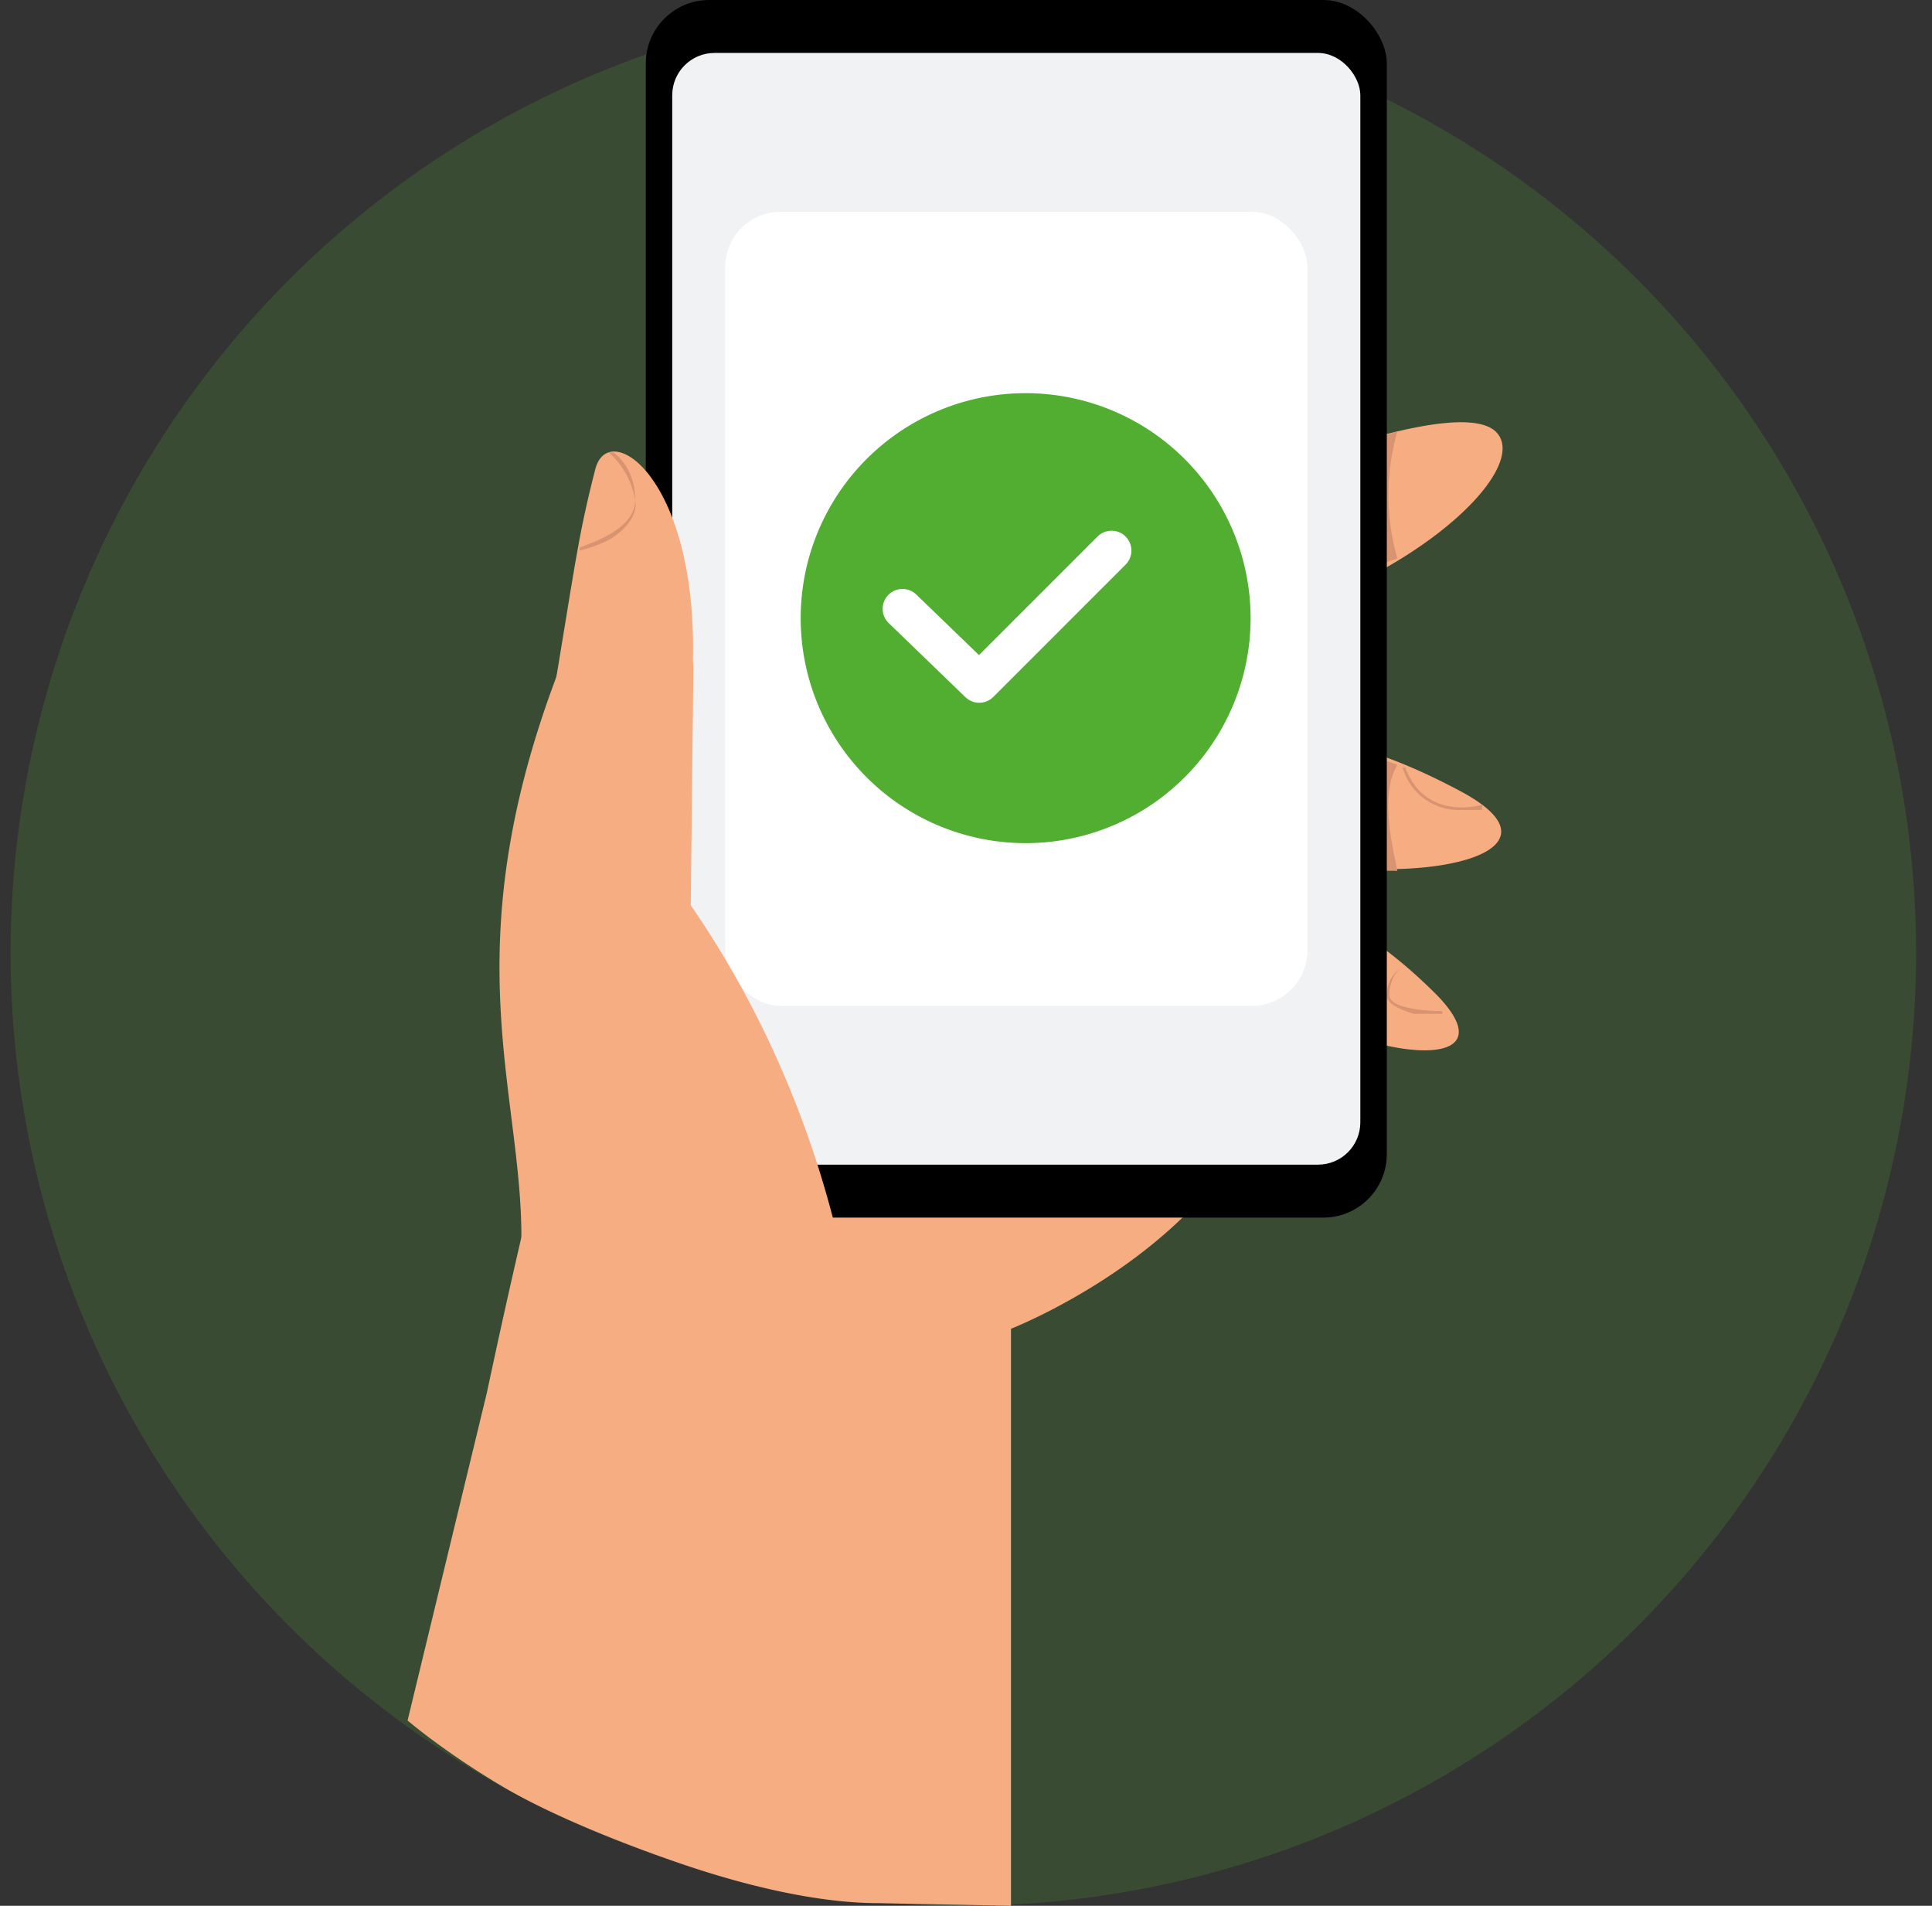<svg xmlns="http://www.w3.org/2000/svg" width="73" height="72" fill="none"><rect width="100%" height="100%" fill="#333333" stroke="none"/><g clip-path="url(#a)"><circle cx="36.4" cy="36" r="36" fill="#52AE30" fill-opacity=".2"/><path fill="#F6AD82" d="M49 22.9a1.8 1.8 0 0 0 .2 0c5-1.8 8.4-5.2 7.4-6.5-1.2-1.6-9 1.6-9 1.6l-.6.3-2.9.9S29.4 22.3 24 32.4c-1.7 3.2-3.9 12.2-5.6 20.2l-3 12.4s1.4 1.2 3.6 2.5 5.5 2.5 7 3 4.5 1.4 7.2 1.4l5 .1V50.2s8.2-3.2 9.8-9.6l-.5-3.2c4.3 2.8 9.7 3.2 6.8.2-2-2-3.3-2.6-5-3.7-.5-.3-.9-.4-1.2-.4l.1-.7v-.4c5.7 1.2 11.3-.2 7-2.5-3-1.6-4.5-1.8-6.8-2.3v-4.1l.8-.6Z"/><path fill="#D89371" d="M54.4 38.3h-1c-.6-.2-1-.4-1-.7 0-.7.5-1 .5-1s-.4.3-.4 1c0 .5 1.4.6 2 .6v.1ZM45 29c.3-.8 1-2 3-1.5 1.8.5 3 .7 4.8 1.4-.6 1-.3 2.6 0 4-1.8 0-4.2-.2-6.4-1-1-.3-1.6-2-1.4-2.9Zm8 0a2.2 2.2 0 0 0 2.2 1.6h.8v-.2c-.3.1-2.2.5-2.9-1.4H53Zm-8.8-9.8 5.5-1.8.6-.3 2.5-.8a8.7 8.7 0 0 0 0 4.8l-.9.3h-.1L46.3 24a3 3 0 0 1-2.3 0 2.8 2.8 0 0 1-1-.6 2.5 2.5 0 0 1-.6-1 2.4 2.4 0 0 1 .2-1.9 2.7 2.7 0 0 1 1.6-1.2Z"/><path stroke="#415339" stroke-miterlimit="10" stroke-width=".1" d="M38.2 44.6a2.2 2.2 0 1 0 0-4.3 2.2 2.2 0 0 0 0 4.3Z"/><rect width="28" height="46" x="24.4" fill="#000" rx="2.4"/><rect width="26" height="42" x="25.4" y="2" fill="#F0F2F4" rx="1.6"/><rect width="22" height="30" x="27.4" y="8" fill="#fff" rx="2.1"/><path fill="#52AE30" d="M44.4 17a8.5 8.5 0 1 1-12 12 8.5 8.5 0 0 1 12-12"/><path stroke="#fff" stroke-linecap="round" stroke-linejoin="round" stroke-width="1.5" d="m34.1 23 2.9 2.8 5-5"/><path fill="#F6AD82" d="M23.6 28.9c-1.4-.2-3-.7-2.8-2 .9-5.3 1-6.5 1.7-9.2.6-2.2 5 1.2 3.3 11-.2.9-1.3.3-2.2.2Z"/><path fill="#D89371" d="M21.9 20.8a5 5 0 0 0 1.1-.4c.7-.4 1.1-1 1-1.5 0-1.2-.7-1.7-.8-1.8a.6.6 0 0 0-.2 0s.8.6 1 1.8c0 1.2-2 1.7-2.1 1.8v.1Z"/><path fill="#F6AD82" d="M32.5 52.3s-.2-9.1-6.4-18.1l.1-9a2.9 2.9 0 0 0-.8-1.8c-1.3-1.4-3.3-.8-4 1.2-5.8 14.4.7 19.3-2.8 27.7h13.9Z"/></g><defs><clipPath id="a"><path fill="#fff" d="M.4 0h72v72H.4z"/></clipPath></defs></svg>